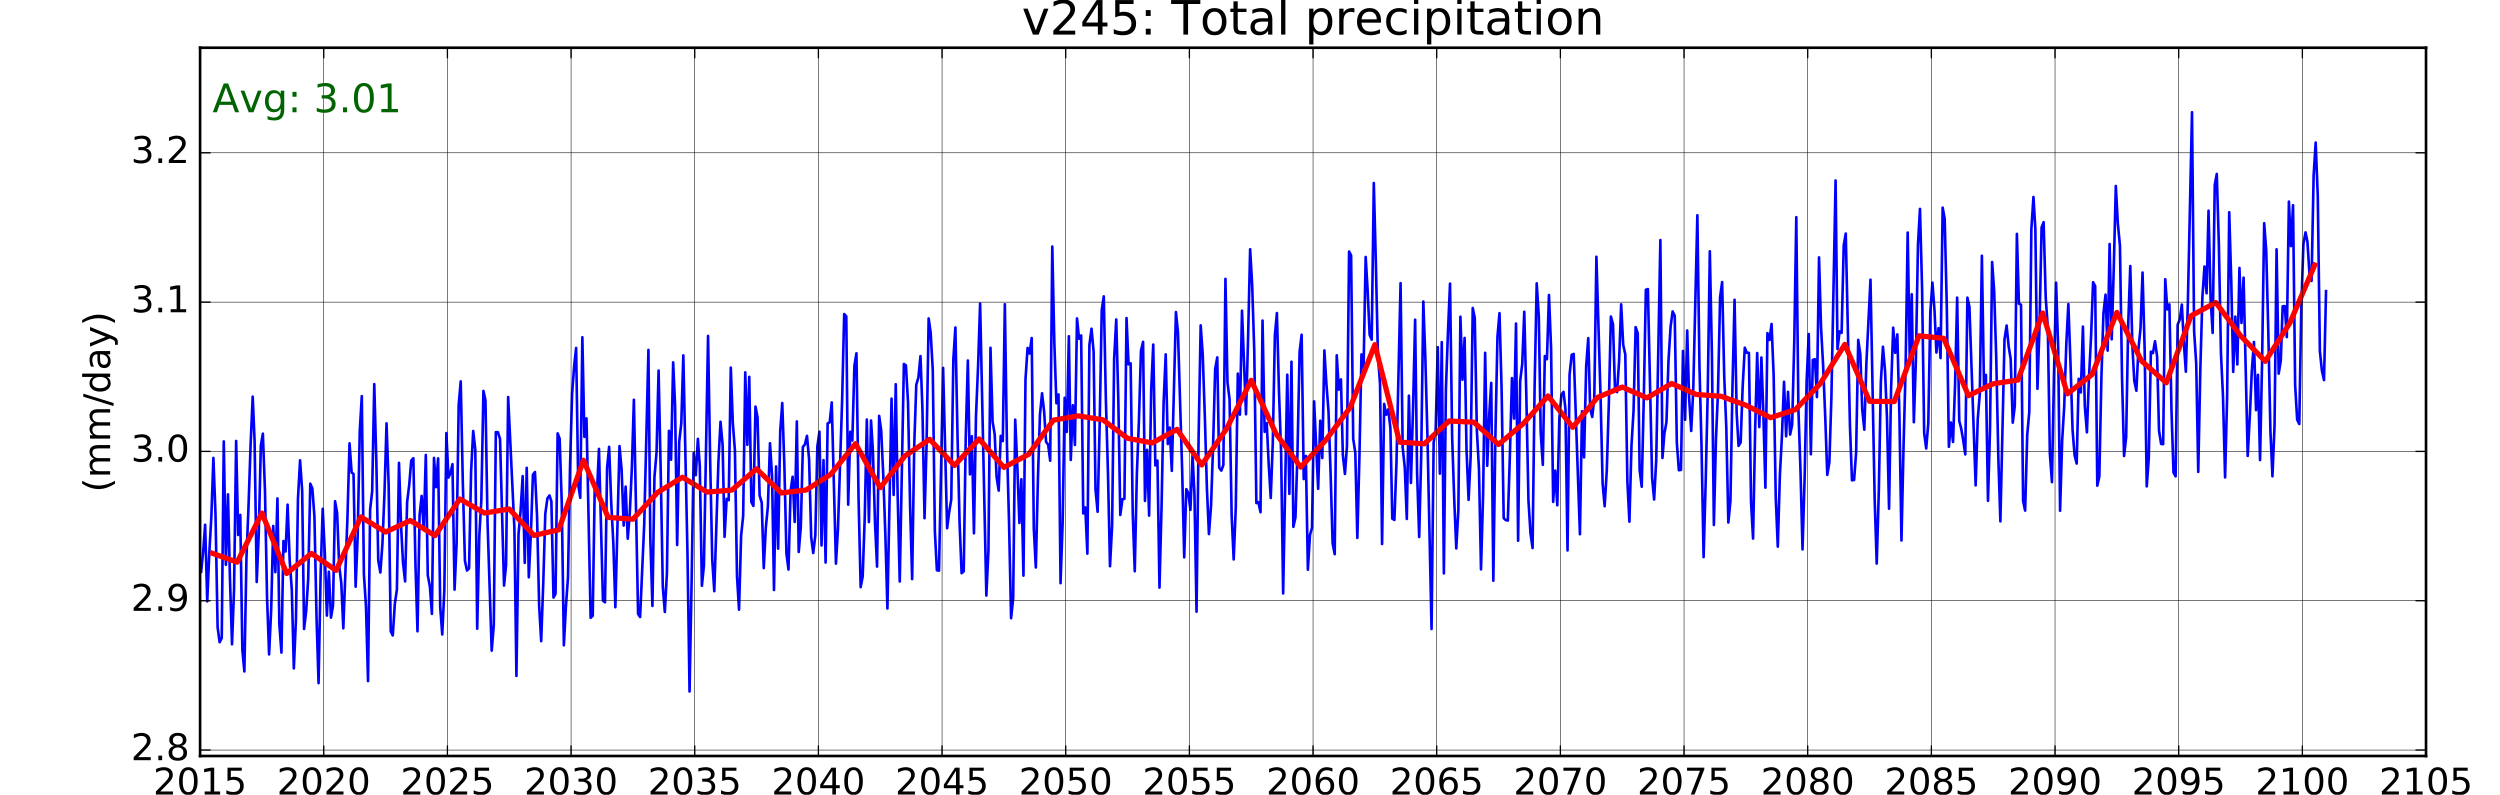 <?xml version="1.0" encoding="utf-8" standalone="no"?>
<!DOCTYPE svg PUBLIC "-//W3C//DTD SVG 1.1//EN"
  "http://www.w3.org/Graphics/SVG/1.1/DTD/svg11.dtd">
<!-- Created with matplotlib (http://matplotlib.org/) -->
<svg height="302pt" version="1.1" viewBox="0 0 950 302" width="950pt" xmlns="http://www.w3.org/2000/svg" xmlns:xlink="http://www.w3.org/1999/xlink">
 <defs>
  <style type="text/css">
*{stroke-linecap:butt;stroke-linejoin:round;stroke-miterlimit:100000;}
  </style>
 </defs>
 <g id="figure_1">
  <g id="patch_1">
   <path d="M 0 302.4 
L 950.4 302.4 
L 950.4 0 
L 0 0 
z
" style="fill:#ffffff;"/>
  </g>
  <g id="axes_1">
   <g id="patch_2">
    <path d="M 76.032 287.28 
L 921.888 287.28 
L 921.888 18.144 
L 76.032 18.144 
z
" style="fill:#ffffff;"/>
   </g>
   <g id="line2d_1">
    <path clip-path="url(#p7fc75f0efe)" d="M 76.431 217.288 
L 77.229 209.259 
L 77.95 199.4 
L 78.749 228.523 
L 79.521 210.467 
L 80.319 196.158 
L 81.092 173.998 
L 81.89 195.461 
L 82.688 238.344 
L 83.461 244.052 
L 84.259 242.467 
L 85.031 167.74 
L 85.828 214.624 
L 86.624 187.866 
L 87.369 219.252 
L 88.165 244.835 
L 88.936 224.103 
L 89.732 167.561 
L 90.502 203.293 
L 91.298 195.66 
L 92.094 246.912 
L 92.864 255.138 
L 93.66 211.743 
L 94.431 192.514 
L 95.228 168.944 
L 96.026 150.723 
L 96.747 167.693 
L 97.545 221.149 
L 98.318 203.054 
L 99.116 169.36 
L 99.888 164.79 
L 100.687 186.367 
L 101.485 227.331 
L 102.257 248.678 
L 103.056 231.498 
L 103.828 199.855 
L 104.626 217.417 
L 105.425 189.393 
L 106.146 237.063 
L 106.944 247.98 
L 107.716 205.586 
L 108.514 209.57 
L 109.287 191.764 
L 110.085 213.023 
L 110.883 224.097 
L 111.656 253.982 
L 112.454 235.521 
L 113.226 189.466 
L 114.025 174.923 
L 114.823 186.495 
L 115.544 239.01 
L 116.342 232.229 
L 117.115 220.041 
L 117.913 183.806 
L 118.685 185.594 
L 119.484 196.267 
L 120.282 234.713 
L 121.054 259.598 
L 121.852 217.636 
L 122.625 193.347 
L 123.422 209.881 
L 124.218 233.926 
L 124.963 217.262 
L 125.759 234.715 
L 126.529 230.232 
L 127.325 190.481 
L 128.096 194.831 
L 128.892 215.027 
L 129.688 221.589 
L 130.458 238.755 
L 132.024 196.8 
L 132.822 168.47 
L 133.62 179.589 
L 134.341 180.101 
L 135.139 222.944 
L 135.911 203.853 
L 136.71 163.797 
L 137.482 150.532 
L 138.28 218.198 
L 139.079 230.514 
L 139.851 258.826 
L 140.649 193.603 
L 141.422 186.743 
L 142.22 145.968 
L 143.018 175.852 
L 143.739 212.963 
L 144.537 217.55 
L 145.31 206.838 
L 146.108 187.318 
L 146.88 160.876 
L 147.679 183.976 
L 148.477 239.92 
L 149.249 241.462 
L 150.048 229.358 
L 150.82 224.06 
L 151.618 175.884 
L 152.417 200.079 
L 153.138 213.797 
L 153.936 220.933 
L 154.708 190.836 
L 155.506 184.219 
L 156.279 175.01 
L 157.077 174.115 
L 157.875 214.524 
L 158.648 239.893 
L 159.446 195.761 
L 160.218 188.449 
L 161.016 201.07 
L 161.812 172.877 
L 162.556 218.635 
L 163.352 222.828 
L 164.123 233.279 
L 164.919 173.994 
L 165.689 185.121 
L 166.485 174.189 
L 167.281 230.699 
L 168.052 241.097 
L 168.848 224.166 
L 169.618 164.566 
L 170.415 181.484 
L 171.213 179.669 
L 171.934 176.389 
L 172.733 224.055 
L 173.505 206.536 
L 174.303 153.781 
L 175.076 144.928 
L 175.874 183.576 
L 176.672 213.087 
L 177.445 216.808 
L 178.243 216.019 
L 179.015 179.164 
L 179.814 163.777 
L 180.612 170.934 
L 181.333 238.9 
L 182.131 203.73 
L 182.903 190.07 
L 183.702 148.537 
L 184.474 152.159 
L 185.272 198.854 
L 186.843 247.245 
L 187.641 237.429 
L 188.414 164.207 
L 189.212 164.263 
L 190.01 166.763 
L 191.529 222.521 
L 192.302 214.706 
L 193.1 150.862 
L 195.469 200.719 
L 196.241 256.858 
L 197.04 202.933 
L 197.812 194.25 
L 198.609 180.919 
L 199.405 213.891 
L 200.15 177.78 
L 200.946 219.374 
L 201.716 203.274 
L 202.512 180.386 
L 203.283 179.364 
L 204.079 196.107 
L 204.875 230.154 
L 205.645 243.633 
L 206.441 221.413 
L 207.212 195.247 
L 208.009 189.394 
L 208.807 188.266 
L 209.528 190.552 
L 210.326 227.07 
L 211.099 225.676 
L 211.897 164.668 
L 212.669 166.728 
L 213.468 191.212 
L 214.266 245.217 
L 215.038 230.617 
L 215.836 219.333 
L 216.609 177.231 
L 217.407 149.427 
L 218.205 138.814 
L 218.926 132.212 
L 219.725 184.166 
L 220.497 189.167 
L 221.295 128.16 
L 222.068 166.013 
L 222.866 158.977 
L 224.437 234.759 
L 225.235 233.989 
L 226.007 184.383 
L 226.806 188.096 
L 227.604 170.571 
L 229.123 228.256 
L 229.895 228.877 
L 230.694 177.798 
L 231.466 169.798 
L 232.264 190.986 
L 233.063 206.415 
L 233.835 230.752 
L 235.406 169.529 
L 236.203 178.373 
L 236.999 199.701 
L 237.744 184.907 
L 238.54 204.694 
L 239.31 195.116 
L 240.106 177.842 
L 240.876 151.91 
L 242.468 233.27 
L 243.239 234.469 
L 244.805 199.137 
L 246.401 132.971 
L 247.122 204.591 
L 247.92 230.261 
L 248.692 181.268 
L 249.49 171.85 
L 250.263 140.807 
L 251.061 178.707 
L 251.859 222.852 
L 252.632 232.55 
L 253.43 217.852 
L 254.202 163.723 
L 255.001 174.69 
L 255.799 137.705 
L 256.52 153.955 
L 257.318 207.114 
L 258.091 167.931 
L 258.889 160.897 
L 259.661 135.05 
L 261.258 211.134 
L 262.03 262.766 
L 262.828 220.084 
L 263.601 172.117 
L 264.399 180.569 
L 265.197 166.765 
L 265.918 177.074 
L 266.717 222.593 
L 267.489 214.911 
L 269.06 127.65 
L 269.858 174.965 
L 270.656 212.838 
L 271.429 224.653 
L 272.999 175.461 
L 273.796 160.272 
L 274.592 169.026 
L 275.337 203.993 
L 276.133 189.545 
L 276.904 190.074 
L 277.7 139.692 
L 278.47 160.742 
L 279.266 171.08 
L 280.062 219.022 
L 280.832 231.687 
L 281.628 203.5 
L 282.399 196.058 
L 283.196 141.502 
L 283.994 169.029 
L 284.715 143.205 
L 285.513 190.775 
L 286.286 192.261 
L 287.084 154.506 
L 287.856 158.594 
L 288.655 188.299 
L 289.453 191.006 
L 290.225 215.874 
L 291.024 200.372 
L 291.796 192.452 
L 292.594 168.415 
L 293.393 181.049 
L 294.114 224.191 
L 294.912 177.253 
L 295.684 208.481 
L 296.482 163.924 
L 297.255 153.16 
L 298.053 176.751 
L 298.851 210.371 
L 299.624 216.438 
L 300.422 186.614 
L 301.194 181.177 
L 301.993 198.34 
L 302.791 160.142 
L 303.512 209.751 
L 304.31 200.176 
L 305.083 169.854 
L 305.881 168.839 
L 306.653 165.617 
L 307.452 174.51 
L 308.25 204.097 
L 309.022 210.157 
L 309.82 203.484 
L 310.593 169.641 
L 311.39 164.032 
L 312.186 207.273 
L 312.931 174.834 
L 313.727 213.771 
L 314.497 160.907 
L 315.293 160.492 
L 316.064 152.922 
L 317.656 214.177 
L 318.426 200.965 
L 319.992 152.603 
L 320.79 119.344 
L 321.588 120.238 
L 322.309 191.779 
L 323.107 164.062 
L 323.879 167.397 
L 324.678 138.926 
L 325.45 134.244 
L 326.248 189.405 
L 327.047 223.113 
L 327.819 219.037 
L 328.617 196.124 
L 329.39 159.43 
L 330.188 198.369 
L 330.986 159.794 
L 331.707 171.487 
L 332.505 198.736 
L 333.278 215.305 
L 334.076 158.031 
L 334.848 163.551 
L 335.647 180.73 
L 336.445 203.485 
L 337.217 231.224 
L 338.788 151.486 
L 339.586 188.079 
L 340.385 146.009 
L 341.106 188.085 
L 341.904 220.96 
L 343.474 138.304 
L 344.247 138.852 
L 345.045 152.845 
L 345.843 192.652 
L 346.616 220.056 
L 347.414 169.068 
L 348.186 146.199 
L 348.984 143.509 
L 349.78 135.317 
L 350.524 155.248 
L 351.32 196.926 
L 352.091 169.076 
L 352.887 121.004 
L 353.657 126.442 
L 354.453 140.605 
L 355.249 201.931 
L 356.02 216.702 
L 356.816 216.852 
L 358.383 139.8 
L 359.902 200.735 
L 360.701 194.484 
L 361.473 189.824 
L 362.271 136.527 
L 363.044 124.455 
L 363.842 164.889 
L 364.64 198.678 
L 365.413 217.818 
L 366.211 217.095 
L 366.983 166.079 
L 367.782 137.001 
L 368.58 180.264 
L 369.301 165.772 
L 370.099 202.657 
L 370.871 158.277 
L 371.67 139.033 
L 372.442 115.337 
L 374.811 226.318 
L 375.609 209.176 
L 376.382 132.156 
L 377.18 160.254 
L 377.978 164.954 
L 378.699 181.188 
L 379.497 186.439 
L 380.27 165.64 
L 381.068 167.606 
L 381.84 115.614 
L 382.639 169.233 
L 383.437 198.6 
L 384.209 234.925 
L 385.008 227.289 
L 385.78 159.474 
L 386.577 177.078 
L 387.373 198.727 
L 388.118 182.118 
L 388.914 218.737 
L 389.684 144.131 
L 390.48 132.222 
L 391.251 134.34 
L 392.047 128.45 
L 392.843 200.828 
L 393.613 215.639 
L 394.409 181.957 
L 395.18 157.616 
L 395.977 149.443 
L 396.775 156.474 
L 397.496 167.901 
L 398.294 168.942 
L 399.067 175.073 
L 399.865 93.689 
L 400.637 129.923 
L 401.436 153.251 
L 402.234 149.872 
L 403.006 221.611 
L 403.804 198.602 
L 404.577 151.155 
L 405.375 164.124 
L 406.173 127.777 
L 406.894 174.785 
L 407.693 154.016 
L 408.465 169.091 
L 409.263 120.996 
L 410.036 128.721 
L 410.834 127.48 
L 411.632 195.103 
L 412.405 192.826 
L 413.203 210.384 
L 413.975 131.051 
L 414.774 124.907 
L 415.572 133.635 
L 416.293 186.006 
L 417.091 194.473 
L 417.863 161.678 
L 418.662 117.828 
L 419.434 112.629 
L 420.232 152.008 
L 421.031 179.948 
L 421.803 215.167 
L 422.601 199.711 
L 423.374 136.274 
L 424.171 121.408 
L 424.967 152.344 
L 425.712 195.693 
L 426.508 189.695 
L 427.278 189.559 
L 428.074 120.871 
L 428.844 138.447 
L 429.64 138.055 
L 430.436 194.899 
L 431.207 217.073 
L 432.003 180.234 
L 432.773 160.283 
L 433.57 133.287 
L 434.369 129.893 
L 435.09 190.356 
L 435.888 170.938 
L 436.66 195.935 
L 437.458 147.932 
L 438.231 130.94 
L 439.029 176.861 
L 439.827 175.037 
L 440.6 223.292 
L 441.398 192.136 
L 442.17 153.077 
L 442.969 134.661 
L 443.767 168.732 
L 444.488 162.498 
L 445.286 178.921 
L 446.857 118.573 
L 447.629 126.331 
L 449.226 178.858 
L 449.998 211.786 
L 450.796 185.875 
L 451.569 187.364 
L 452.367 193.744 
L 453.165 172.97 
L 453.886 187.635 
L 454.685 232.432 
L 455.457 167.032 
L 456.255 123.636 
L 457.028 134.625 
L 457.826 157.892 
L 458.624 185.599 
L 459.397 202.943 
L 460.195 192.17 
L 460.967 169.539 
L 461.764 140.191 
L 462.56 135.807 
L 463.305 177.75 
L 464.101 178.824 
L 464.872 176.733 
L 465.668 105.966 
L 466.438 145.244 
L 467.234 151.777 
L 468.03 195.871 
L 468.8 212.585 
L 469.596 192.863 
L 470.367 141.972 
L 471.164 157.569 
L 471.962 118.06 
L 473.481 157.427 
L 474.254 129.039 
L 475.052 94.704 
L 475.824 108.226 
L 476.623 133.424 
L 477.421 191.174 
L 478.193 190.828 
L 478.992 194.649 
L 479.764 121.823 
L 480.562 164.092 
L 481.361 160.79 
L 482.082 175.957 
L 482.88 189.234 
L 483.652 168.421 
L 484.45 127.494 
L 485.223 118.956 
L 486.021 148.944 
L 486.819 171.893 
L 487.592 225.509 
L 489.162 142.387 
L 489.961 187.664 
L 490.759 137.456 
L 491.48 200.204 
L 492.278 196.589 
L 493.051 171.472 
L 493.849 133.724 
L 494.621 127.205 
L 495.42 182.038 
L 496.218 173.282 
L 496.99 216.49 
L 497.788 203.267 
L 498.561 200.607 
L 499.358 152.529 
L 500.899 185.765 
L 501.695 159.862 
L 502.465 174.041 
L 503.261 133.166 
L 504.032 145.876 
L 504.828 156.211 
L 505.624 179.78 
L 506.394 206.445 
L 507.19 210.584 
L 507.96 135.009 
L 508.758 148.058 
L 509.556 144.176 
L 510.277 172.85 
L 511.075 180.098 
L 511.847 169.508 
L 512.646 95.559 
L 513.418 97.059 
L 514.216 166.751 
L 515.015 171.984 
L 515.787 204.403 
L 516.585 173.326 
L 517.358 134.668 
L 518.156 139.797 
L 518.954 97.657 
L 519.675 109.938 
L 520.473 127.278 
L 521.246 129.071 
L 522.044 69.523 
L 522.816 99.549 
L 523.615 135.277 
L 524.413 145.858 
L 525.185 206.729 
L 525.984 153.491 
L 526.756 157.584 
L 527.554 155.531 
L 528.353 162.725 
L 529.074 197.089 
L 529.872 197.568 
L 530.644 176.309 
L 532.215 107.59 
L 533.013 170.018 
L 533.811 177.605 
L 534.584 197.204 
L 535.382 150.353 
L 536.154 183.503 
L 536.952 155.157 
L 537.748 121.486 
L 538.492 179.666 
L 539.288 204.065 
L 540.059 173.223 
L 540.855 114.575 
L 541.625 135.861 
L 542.421 165.563 
L 543.988 239.021 
L 544.784 168.199 
L 545.554 163.198 
L 546.351 131.93 
L 547.149 179.982 
L 547.87 130.037 
L 548.669 217.89 
L 549.441 147.997 
L 550.239 125.772 
L 551.012 107.771 
L 551.81 165.991 
L 552.608 189.823 
L 553.381 208.394 
L 554.179 193.9 
L 554.951 120.349 
L 555.75 144.29 
L 556.548 128.421 
L 557.269 170.676 
L 558.067 189.932 
L 558.839 173.757 
L 559.638 117.035 
L 560.41 120.834 
L 561.208 163.621 
L 562.007 178.192 
L 562.779 216.356 
L 563.577 188.05 
L 564.35 134.06 
L 565.148 176.98 
L 565.946 156.953 
L 566.667 145.506 
L 567.465 220.678 
L 568.238 166.292 
L 569.036 127.903 
L 569.808 118.994 
L 570.607 147.906 
L 571.405 196.912 
L 572.177 197.615 
L 572.976 197.806 
L 573.748 173.187 
L 574.545 143.676 
L 575.341 159.068 
L 576.086 122.945 
L 576.882 205.485 
L 577.652 144.845 
L 578.448 138.335 
L 579.219 118.474 
L 580.015 150.838 
L 580.811 190.186 
L 581.581 202.566 
L 582.377 208.255 
L 583.148 147.037 
L 583.945 107.666 
L 584.743 120.136 
L 585.464 164.264 
L 586.262 176.643 
L 587.035 135.292 
L 587.833 136.504 
L 588.605 112.101 
L 589.404 132.157 
L 590.202 190.714 
L 590.974 178.829 
L 591.772 192.002 
L 592.545 159.165 
L 593.343 149.946 
L 594.141 148.92 
L 594.862 155.38 
L 595.661 209.173 
L 596.433 142.36 
L 597.231 134.863 
L 598.004 134.487 
L 600.373 203.009 
L 601.171 156.275 
L 601.943 173.809 
L 602.742 139.174 
L 603.54 128.496 
L 604.261 155.412 
L 605.059 158.445 
L 605.831 151.143 
L 606.63 97.566 
L 608.2 150.304 
L 608.999 183.774 
L 609.771 192.372 
L 610.569 178.923 
L 611.342 153.869 
L 612.139 120.287 
L 612.935 123.214 
L 613.68 147.417 
L 614.476 149.004 
L 615.246 137.325 
L 616.042 115.649 
L 616.812 131.016 
L 617.608 134.654 
L 618.404 182.94 
L 619.175 198.236 
L 619.971 169.06 
L 620.741 156.274 
L 621.538 124.31 
L 622.337 126.656 
L 623.058 178.521 
L 623.856 184.957 
L 624.628 151.907 
L 625.426 110.113 
L 626.199 109.844 
L 627.795 181.534 
L 628.568 189.81 
L 629.366 174.909 
L 630.937 91.22 
L 631.735 174.007 
L 632.456 164.822 
L 633.254 160.409 
L 634.027 137.036 
L 634.825 124.164 
L 635.597 118.347 
L 636.396 119.988 
L 637.194 168.217 
L 637.966 178.68 
L 638.764 178.557 
L 639.537 133.359 
L 640.335 159.525 
L 641.133 125.585 
L 641.854 150.952 
L 642.653 163.764 
L 643.425 148.466 
L 644.996 81.786 
L 645.794 138.996 
L 646.592 170.344 
L 647.365 211.714 
L 648.163 182.984 
L 648.935 149.214 
L 649.732 95.493 
L 650.528 134.738 
L 651.273 199.482 
L 652.069 166.77 
L 652.84 148.838 
L 653.636 112.96 
L 654.406 107.186 
L 655.202 142.827 
L 655.998 162.668 
L 656.768 198.552 
L 657.564 190.355 
L 658.335 147.081 
L 659.132 113.9 
L 659.93 157.001 
L 660.651 169.432 
L 661.449 168.085 
L 662.222 146.72 
L 663.02 132.126 
L 663.792 134.036 
L 664.591 134.079 
L 665.389 190.548 
L 666.161 204.651 
L 666.96 163.067 
L 667.732 134.147 
L 668.53 162.275 
L 669.329 135.855 
L 670.05 156.285 
L 670.848 185.312 
L 671.62 126.576 
L 672.418 129.199 
L 673.191 123.109 
L 673.989 142.755 
L 674.787 189.134 
L 675.56 207.725 
L 676.358 180.466 
L 677.13 165.855 
L 677.929 145.087 
L 678.727 165.802 
L 679.448 148.886 
L 680.246 165.137 
L 681.019 161.404 
L 681.817 129.933 
L 682.589 82.53 
L 683.388 155.525 
L 684.186 178.723 
L 684.958 208.777 
L 685.756 181.706 
L 686.529 144.459 
L 687.326 126.923 
L 688.122 172.608 
L 688.867 136.761 
L 689.663 136.499 
L 690.433 150.88 
L 691.229 97.808 
L 692 124.436 
L 692.796 139.087 
L 693.592 158.538 
L 694.362 180.442 
L 695.158 175.687 
L 695.928 151.08 
L 697.524 68.584 
L 698.245 132.643 
L 699.043 125.924 
L 699.815 126.477 
L 700.614 93.257 
L 701.386 88.758 
L 702.983 161.907 
L 703.755 182.522 
L 704.553 182.378 
L 705.326 171.968 
L 706.124 129.151 
L 706.922 134.683 
L 707.643 155.599 
L 708.441 163.28 
L 709.214 138.251 
L 710.784 106.273 
L 712.381 189.986 
L 713.153 214.162 
L 713.952 186.536 
L 714.724 145.087 
L 715.522 131.761 
L 716.321 141.13 
L 717.042 158.43 
L 717.84 193.318 
L 718.612 147.725 
L 719.41 124.516 
L 720.183 134.072 
L 720.981 127.053 
L 721.779 158.022 
L 722.552 205.395 
L 723.35 169.595 
L 724.122 140.11 
L 724.92 88.37 
L 725.716 136.745 
L 726.46 111.815 
L 727.256 160.446 
L 728.027 137.332 
L 728.823 92.997 
L 729.593 79.376 
L 730.389 109.611 
L 731.185 164.574 
L 731.956 170.423 
L 732.752 160.827 
L 733.522 118.682 
L 734.319 107.396 
L 735.117 118.005 
L 735.838 133.965 
L 736.637 124.711 
L 737.409 136.069 
L 738.207 78.896 
L 738.98 83.196 
L 739.778 116.096 
L 740.576 169.784 
L 741.349 160.548 
L 742.147 167.945 
L 742.919 146.333 
L 743.718 113.107 
L 744.516 159.953 
L 745.237 162.78 
L 746.035 167.429 
L 746.807 172.675 
L 747.606 113.104 
L 748.378 116.544 
L 750.747 184.446 
L 751.545 159.232 
L 752.318 149.626 
L 753.116 97.195 
L 753.914 146.995 
L 754.635 142.463 
L 755.433 190.306 
L 756.206 163.113 
L 757.004 99.577 
L 757.776 110.565 
L 758.575 136.056 
L 759.373 174.193 
L 760.145 198.129 
L 761.716 128.966 
L 762.513 123.693 
L 763.309 131.792 
L 764.054 136.358 
L 764.85 160.608 
L 765.62 154.254 
L 766.416 88.873 
L 767.187 115.387 
L 767.983 115.804 
L 768.779 190.376 
L 769.549 194.029 
L 770.345 165.19 
L 771.116 156.668 
L 771.913 87.086 
L 772.711 74.852 
L 773.432 87.006 
L 774.23 147.743 
L 775.003 124.251 
L 775.801 86.408 
L 776.573 84.435 
L 777.372 113.043 
L 778.17 124.53 
L 778.942 172.251 
L 779.74 183.212 
L 780.513 142.42 
L 781.311 107.432 
L 782.109 132.398 
L 782.83 194.091 
L 783.629 167.269 
L 784.401 154.446 
L 785.199 130.618 
L 785.972 115.546 
L 786.77 137.465 
L 787.568 163.325 
L 788.341 172.971 
L 789.139 176.145 
L 789.911 143.946 
L 790.71 149.136 
L 791.508 124.113 
L 792.229 154.374 
L 793.027 164.281 
L 793.799 143.6 
L 794.598 128.047 
L 795.37 107.239 
L 796.168 108.716 
L 796.967 184.549 
L 797.739 181.16 
L 798.537 143.299 
L 799.31 119.071 
L 800.107 111.964 
L 800.903 133.236 
L 801.648 92.727 
L 802.444 128.929 
L 803.214 102.493 
L 804.01 70.674 
L 804.78 84.974 
L 805.576 93.36 
L 806.372 143.495 
L 807.143 173.278 
L 807.939 166.098 
L 808.709 123.528 
L 809.506 101.096 
L 810.305 131.526 
L 811.026 144.737 
L 811.824 148.486 
L 812.596 132.717 
L 813.394 124.695 
L 814.167 103.562 
L 814.965 132.696 
L 815.763 184.824 
L 816.536 174.023 
L 817.334 133.628 
L 818.106 134.197 
L 818.905 129.671 
L 819.703 135.454 
L 820.424 163.6 
L 821.222 168.683 
L 821.995 168.801 
L 822.793 106.108 
L 823.565 117.578 
L 824.364 115.668 
L 825.162 155.881 
L 825.934 179.581 
L 826.732 181.03 
L 827.505 123.372 
L 828.303 121.441 
L 829.101 115.741 
L 829.822 129.668 
L 830.621 141.25 
L 831.393 114.741 
L 832.964 42.658 
L 833.762 125.851 
L 834.56 138.137 
L 835.333 179.318 
L 836.131 140.207 
L 836.903 113.021 
L 837.7 101.271 
L 838.496 111.459 
L 839.241 80.06 
L 840.037 113.517 
L 840.808 126.502 
L 841.604 70.34 
L 842.374 66.091 
L 843.17 92.947 
L 843.966 134.359 
L 844.736 150.575 
L 845.532 181.424 
L 846.303 150.923 
L 847.1 80.65 
L 847.898 107.567 
L 848.619 141.311 
L 849.417 120.316 
L 850.19 138.496 
L 850.988 101.817 
L 851.76 122.721 
L 852.559 105.509 
L 854.129 173.247 
L 854.928 158.154 
L 855.7 140.798 
L 856.498 129.956 
L 857.297 155.861 
L 858.018 142.436 
L 858.816 174.832 
L 859.588 137.685 
L 860.386 84.817 
L 861.159 95.02 
L 861.957 126.197 
L 862.755 163.619 
L 863.528 180.988 
L 864.326 161.606 
L 865.098 94.729 
L 865.897 141.984 
L 866.695 137.092 
L 867.416 116.369 
L 868.214 116.319 
L 868.987 128.101 
L 869.785 76.607 
L 870.557 93.516 
L 871.356 77.985 
L 872.154 146.324 
L 872.926 159.469 
L 873.724 161.129 
L 874.497 116.526 
L 875.295 92.774 
L 876.093 88.304 
L 876.814 91.809 
L 877.613 104.181 
L 878.385 106.758 
L 879.183 66.608 
L 879.956 54.178 
L 880.754 74.53 
L 881.552 133.46 
L 882.325 140.848 
L 883.123 144.438 
L 883.895 110.631 
L 883.895 110.631 
" style="fill:none;stroke:#0000ff;stroke-linecap:square;"/>
   </g>
   <g id="line2d_2">
    <path clip-path="url(#p7fc75f0efe)" d="M 80.731 210.263 
L 90.13 213.625 
L 99.528 194.953 
L 108.926 217.905 
L 118.325 210.305 
L 127.723 216.743 
L 137.122 196.431 
L 146.52 202.178 
L 155.918 197.791 
L 165.317 203.544 
L 174.715 189.625 
L 184.114 194.965 
L 193.512 193.42 
L 202.91 203.462 
L 212.309 201.33 
L 221.707 174.889 
L 231.106 196.612 
L 240.504 197.3 
L 249.902 187.102 
L 259.301 181.361 
L 268.699 186.987 
L 278.098 186.224 
L 287.496 178.156 
L 296.894 187.319 
L 306.293 186.217 
L 315.691 180.253 
L 325.09 168.592 
L 334.488 185.334 
L 343.886 173.232 
L 353.285 166.93 
L 362.683 176.865 
L 372.082 166.801 
L 381.48 177.601 
L 390.878 172.654 
L 400.277 159.661 
L 409.675 158.03 
L 419.074 159.522 
L 428.472 166.547 
L 437.87 168.307 
L 447.269 163.158 
L 456.667 176.685 
L 466.066 162.965 
L 475.464 144.529 
L 484.862 164.763 
L 494.261 177.5 
L 503.659 167.408 
L 513.058 154.87 
L 522.456 130.979 
L 531.854 168.01 
L 541.253 168.645 
L 550.651 159.986 
L 560.05 160.435 
L 569.448 168.894 
L 578.846 160.976 
L 588.245 150.456 
L 597.643 162.354 
L 607.042 151.009 
L 616.44 147.09 
L 625.838 151.182 
L 635.237 145.734 
L 644.635 149.908 
L 654.034 150.579 
L 663.432 153.983 
L 672.83 158.712 
L 682.229 155.664 
L 691.627 145.896 
L 701.026 130.875 
L 710.424 152.496 
L 719.822 152.594 
L 729.221 127.6 
L 738.619 128.579 
L 748.018 150.334 
L 757.416 145.836 
L 766.814 144.419 
L 776.213 118.936 
L 785.611 149.638 
L 795.01 142.299 
L 804.408 118.73 
L 813.806 137.182 
L 823.205 145.452 
L 832.603 119.997 
L 842.002 114.956 
L 851.4 127.582 
L 860.798 137.312 
L 870.197 122.618 
L 879.595 100.71 
" style="fill:none;stroke:#ff0000;stroke-linecap:square;stroke-width:2.0;"/>
   </g>
   <g id="patch_3">
    <path d="M 76.032 18.144 
L 921.888 18.144 
" style="fill:none;stroke:#000000;stroke-linecap:square;stroke-linejoin:miter;"/>
   </g>
   <g id="patch_4">
    <path d="M 921.888 287.28 
L 921.888 18.144 
" style="fill:none;stroke:#000000;stroke-linecap:square;stroke-linejoin:miter;"/>
   </g>
   <g id="patch_5">
    <path d="M 76.032 287.28 
L 921.888 287.28 
" style="fill:none;stroke:#000000;stroke-linecap:square;stroke-linejoin:miter;"/>
   </g>
   <g id="patch_6">
    <path d="M 76.032 287.28 
L 76.032 18.144 
" style="fill:none;stroke:#000000;stroke-linecap:square;stroke-linejoin:miter;"/>
   </g>
   <g id="matplotlib.axis_1">
    <g id="xtick_1">
     <g id="line2d_3">
      <path clip-path="url(#p7fc75f0efe)" d="M 76.032 287.28 
L 76.032 18.144 
" style="fill:none;stroke:#000000;stroke-linecap:square;stroke-width:0.2;"/>
     </g>
     <g id="line2d_4">
      <defs>
       <path d="M 0 0 
L 0 -4 
" id="m0159bfdf98" style="stroke:#000000;stroke-width:0.5;"/>
      </defs>
      <g>
       <use style="stroke:#000000;stroke-width:0.5;" x="76.032" xlink:href="#m0159bfdf98" y="287.28"/>
      </g>
     </g>
     <g id="line2d_5">
      <defs>
       <path d="M 0 0 
L 0 4 
" id="m307672bfd7" style="stroke:#000000;stroke-width:0.5;"/>
      </defs>
      <g>
       <use style="stroke:#000000;stroke-width:0.5;" x="76.032" xlink:href="#m307672bfd7" y="18.144"/>
      </g>
     </g>
     <g id="text_1">
      <!-- 2015 -->
      <defs>
       <path d="M 19.188 8.297 
L 53.609 8.297 
L 53.609 0 
L 7.328 0 
L 7.328 8.297 
Q 12.938 14.109 22.625 23.891 
Q 32.328 33.688 34.812 36.531 
Q 39.547 41.844 41.422 45.531 
Q 43.312 49.219 43.312 52.781 
Q 43.312 58.594 39.234 62.25 
Q 35.156 65.922 28.609 65.922 
Q 23.969 65.922 18.812 64.312 
Q 13.672 62.703 7.812 59.422 
L 7.812 69.391 
Q 13.766 71.781 18.938 73 
Q 24.125 74.219 28.422 74.219 
Q 39.75 74.219 46.484 68.547 
Q 53.219 62.891 53.219 53.422 
Q 53.219 48.922 51.531 44.891 
Q 49.859 40.875 45.406 35.406 
Q 44.188 33.984 37.641 27.219 
Q 31.109 20.453 19.188 8.297 
" id="BitstreamVeraSans-Roman-32"/>
       <path d="M 31.781 66.406 
Q 24.172 66.406 20.328 58.906 
Q 16.5 51.422 16.5 36.375 
Q 16.5 21.391 20.328 13.891 
Q 24.172 6.391 31.781 6.391 
Q 39.453 6.391 43.281 13.891 
Q 47.125 21.391 47.125 36.375 
Q 47.125 51.422 43.281 58.906 
Q 39.453 66.406 31.781 66.406 
M 31.781 74.219 
Q 44.047 74.219 50.516 64.516 
Q 56.984 54.828 56.984 36.375 
Q 56.984 17.969 50.516 8.266 
Q 44.047 -1.422 31.781 -1.422 
Q 19.531 -1.422 13.062 8.266 
Q 6.594 17.969 6.594 36.375 
Q 6.594 54.828 13.062 64.516 
Q 19.531 74.219 31.781 74.219 
" id="BitstreamVeraSans-Roman-30"/>
       <path d="M 12.406 8.297 
L 28.516 8.297 
L 28.516 63.922 
L 10.984 60.406 
L 10.984 69.391 
L 28.422 72.906 
L 38.281 72.906 
L 38.281 8.297 
L 54.391 8.297 
L 54.391 0 
L 12.406 0 
z
" id="BitstreamVeraSans-Roman-31"/>
       <path d="M 10.797 72.906 
L 49.516 72.906 
L 49.516 64.594 
L 19.828 64.594 
L 19.828 46.734 
Q 21.969 47.469 24.109 47.828 
Q 26.266 48.188 28.422 48.188 
Q 40.625 48.188 47.75 41.5 
Q 54.891 34.812 54.891 23.391 
Q 54.891 11.625 47.562 5.094 
Q 40.234 -1.422 26.906 -1.422 
Q 22.312 -1.422 17.547 -0.641 
Q 12.797 0.141 7.719 1.703 
L 7.719 11.625 
Q 12.109 9.234 16.797 8.062 
Q 21.484 6.891 26.703 6.891 
Q 35.156 6.891 40.078 11.328 
Q 45.016 15.766 45.016 23.391 
Q 45.016 31 40.078 35.438 
Q 35.156 39.891 26.703 39.891 
Q 22.75 39.891 18.812 39.016 
Q 14.891 38.141 10.797 36.281 
z
" id="BitstreamVeraSans-Roman-35"/>
      </defs>
      <g transform="translate(58.217 301.918)scale(0.14 -0.14)">
       <use xlink:href="#BitstreamVeraSans-Roman-32"/>
       <use x="63.623" xlink:href="#BitstreamVeraSans-Roman-30"/>
       <use x="127.246" xlink:href="#BitstreamVeraSans-Roman-31"/>
       <use x="190.869" xlink:href="#BitstreamVeraSans-Roman-35"/>
      </g>
     </g>
    </g>
    <g id="xtick_2">
     <g id="line2d_6">
      <path clip-path="url(#p7fc75f0efe)" d="M 123.024 287.28 
L 123.024 18.144 
" style="fill:none;stroke:#000000;stroke-linecap:square;stroke-width:0.2;"/>
     </g>
     <g id="line2d_7">
      <g>
       <use style="stroke:#000000;stroke-width:0.5;" x="123.024" xlink:href="#m0159bfdf98" y="287.28"/>
      </g>
     </g>
     <g id="line2d_8">
      <g>
       <use style="stroke:#000000;stroke-width:0.5;" x="123.024" xlink:href="#m307672bfd7" y="18.144"/>
      </g>
     </g>
     <g id="text_2">
      <!-- 2020 -->
      <g transform="translate(105.209 301.918)scale(0.14 -0.14)">
       <use xlink:href="#BitstreamVeraSans-Roman-32"/>
       <use x="63.623" xlink:href="#BitstreamVeraSans-Roman-30"/>
       <use x="127.246" xlink:href="#BitstreamVeraSans-Roman-32"/>
       <use x="190.869" xlink:href="#BitstreamVeraSans-Roman-30"/>
      </g>
     </g>
    </g>
    <g id="xtick_3">
     <g id="line2d_9">
      <path clip-path="url(#p7fc75f0efe)" d="M 170.016 287.28 
L 170.016 18.144 
" style="fill:none;stroke:#000000;stroke-linecap:square;stroke-width:0.2;"/>
     </g>
     <g id="line2d_10">
      <g>
       <use style="stroke:#000000;stroke-width:0.5;" x="170.016" xlink:href="#m0159bfdf98" y="287.28"/>
      </g>
     </g>
     <g id="line2d_11">
      <g>
       <use style="stroke:#000000;stroke-width:0.5;" x="170.016" xlink:href="#m307672bfd7" y="18.144"/>
      </g>
     </g>
     <g id="text_3">
      <!-- 2025 -->
      <g transform="translate(152.201 301.918)scale(0.14 -0.14)">
       <use xlink:href="#BitstreamVeraSans-Roman-32"/>
       <use x="63.623" xlink:href="#BitstreamVeraSans-Roman-30"/>
       <use x="127.246" xlink:href="#BitstreamVeraSans-Roman-32"/>
       <use x="190.869" xlink:href="#BitstreamVeraSans-Roman-35"/>
      </g>
     </g>
    </g>
    <g id="xtick_4">
     <g id="line2d_12">
      <path clip-path="url(#p7fc75f0efe)" d="M 217.008 287.28 
L 217.008 18.144 
" style="fill:none;stroke:#000000;stroke-linecap:square;stroke-width:0.2;"/>
     </g>
     <g id="line2d_13">
      <g>
       <use style="stroke:#000000;stroke-width:0.5;" x="217.008" xlink:href="#m0159bfdf98" y="287.28"/>
      </g>
     </g>
     <g id="line2d_14">
      <g>
       <use style="stroke:#000000;stroke-width:0.5;" x="217.008" xlink:href="#m307672bfd7" y="18.144"/>
      </g>
     </g>
     <g id="text_4">
      <!-- 2030 -->
      <defs>
       <path d="M 40.578 39.312 
Q 47.656 37.797 51.625 33 
Q 55.609 28.219 55.609 21.188 
Q 55.609 10.406 48.188 4.484 
Q 40.766 -1.422 27.094 -1.422 
Q 22.516 -1.422 17.656 -0.516 
Q 12.797 0.391 7.625 2.203 
L 7.625 11.719 
Q 11.719 9.328 16.594 8.109 
Q 21.484 6.891 26.812 6.891 
Q 36.078 6.891 40.938 10.547 
Q 45.797 14.203 45.797 21.188 
Q 45.797 27.641 41.281 31.266 
Q 36.766 34.906 28.719 34.906 
L 20.219 34.906 
L 20.219 43.016 
L 29.109 43.016 
Q 36.375 43.016 40.234 45.922 
Q 44.094 48.828 44.094 54.297 
Q 44.094 59.906 40.109 62.906 
Q 36.141 65.922 28.719 65.922 
Q 24.656 65.922 20.016 65.031 
Q 15.375 64.156 9.812 62.312 
L 9.812 71.094 
Q 15.438 72.656 20.344 73.438 
Q 25.25 74.219 29.594 74.219 
Q 40.828 74.219 47.359 69.109 
Q 53.906 64.016 53.906 55.328 
Q 53.906 49.266 50.438 45.094 
Q 46.969 40.922 40.578 39.312 
" id="BitstreamVeraSans-Roman-33"/>
      </defs>
      <g transform="translate(199.193 301.918)scale(0.14 -0.14)">
       <use xlink:href="#BitstreamVeraSans-Roman-32"/>
       <use x="63.623" xlink:href="#BitstreamVeraSans-Roman-30"/>
       <use x="127.246" xlink:href="#BitstreamVeraSans-Roman-33"/>
       <use x="190.869" xlink:href="#BitstreamVeraSans-Roman-30"/>
      </g>
     </g>
    </g>
    <g id="xtick_5">
     <g id="line2d_15">
      <path clip-path="url(#p7fc75f0efe)" d="M 264 287.28 
L 264 18.144 
" style="fill:none;stroke:#000000;stroke-linecap:square;stroke-width:0.2;"/>
     </g>
     <g id="line2d_16">
      <g>
       <use style="stroke:#000000;stroke-width:0.5;" x="264.0" xlink:href="#m0159bfdf98" y="287.28"/>
      </g>
     </g>
     <g id="line2d_17">
      <g>
       <use style="stroke:#000000;stroke-width:0.5;" x="264.0" xlink:href="#m307672bfd7" y="18.144"/>
      </g>
     </g>
     <g id="text_5">
      <!-- 2035 -->
      <g transform="translate(246.185 301.918)scale(0.14 -0.14)">
       <use xlink:href="#BitstreamVeraSans-Roman-32"/>
       <use x="63.623" xlink:href="#BitstreamVeraSans-Roman-30"/>
       <use x="127.246" xlink:href="#BitstreamVeraSans-Roman-33"/>
       <use x="190.869" xlink:href="#BitstreamVeraSans-Roman-35"/>
      </g>
     </g>
    </g>
    <g id="xtick_6">
     <g id="line2d_18">
      <path clip-path="url(#p7fc75f0efe)" d="M 310.992 287.28 
L 310.992 18.144 
" style="fill:none;stroke:#000000;stroke-linecap:square;stroke-width:0.2;"/>
     </g>
     <g id="line2d_19">
      <g>
       <use style="stroke:#000000;stroke-width:0.5;" x="310.992" xlink:href="#m0159bfdf98" y="287.28"/>
      </g>
     </g>
     <g id="line2d_20">
      <g>
       <use style="stroke:#000000;stroke-width:0.5;" x="310.992" xlink:href="#m307672bfd7" y="18.144"/>
      </g>
     </g>
     <g id="text_6">
      <!-- 2040 -->
      <defs>
       <path d="M 37.797 64.312 
L 12.891 25.391 
L 37.797 25.391 
z
M 35.203 72.906 
L 47.609 72.906 
L 47.609 25.391 
L 58.016 25.391 
L 58.016 17.188 
L 47.609 17.188 
L 47.609 0 
L 37.797 0 
L 37.797 17.188 
L 4.891 17.188 
L 4.891 26.703 
z
" id="BitstreamVeraSans-Roman-34"/>
      </defs>
      <g transform="translate(293.177 301.918)scale(0.14 -0.14)">
       <use xlink:href="#BitstreamVeraSans-Roman-32"/>
       <use x="63.623" xlink:href="#BitstreamVeraSans-Roman-30"/>
       <use x="127.246" xlink:href="#BitstreamVeraSans-Roman-34"/>
       <use x="190.869" xlink:href="#BitstreamVeraSans-Roman-30"/>
      </g>
     </g>
    </g>
    <g id="xtick_7">
     <g id="line2d_21">
      <path clip-path="url(#p7fc75f0efe)" d="M 357.984 287.28 
L 357.984 18.144 
" style="fill:none;stroke:#000000;stroke-linecap:square;stroke-width:0.2;"/>
     </g>
     <g id="line2d_22">
      <g>
       <use style="stroke:#000000;stroke-width:0.5;" x="357.984" xlink:href="#m0159bfdf98" y="287.28"/>
      </g>
     </g>
     <g id="line2d_23">
      <g>
       <use style="stroke:#000000;stroke-width:0.5;" x="357.984" xlink:href="#m307672bfd7" y="18.144"/>
      </g>
     </g>
     <g id="text_7">
      <!-- 2045 -->
      <g transform="translate(340.169 301.918)scale(0.14 -0.14)">
       <use xlink:href="#BitstreamVeraSans-Roman-32"/>
       <use x="63.623" xlink:href="#BitstreamVeraSans-Roman-30"/>
       <use x="127.246" xlink:href="#BitstreamVeraSans-Roman-34"/>
       <use x="190.869" xlink:href="#BitstreamVeraSans-Roman-35"/>
      </g>
     </g>
    </g>
    <g id="xtick_8">
     <g id="line2d_24">
      <path clip-path="url(#p7fc75f0efe)" d="M 404.976 287.28 
L 404.976 18.144 
" style="fill:none;stroke:#000000;stroke-linecap:square;stroke-width:0.2;"/>
     </g>
     <g id="line2d_25">
      <g>
       <use style="stroke:#000000;stroke-width:0.5;" x="404.976" xlink:href="#m0159bfdf98" y="287.28"/>
      </g>
     </g>
     <g id="line2d_26">
      <g>
       <use style="stroke:#000000;stroke-width:0.5;" x="404.976" xlink:href="#m307672bfd7" y="18.144"/>
      </g>
     </g>
     <g id="text_8">
      <!-- 2050 -->
      <g transform="translate(387.161 301.918)scale(0.14 -0.14)">
       <use xlink:href="#BitstreamVeraSans-Roman-32"/>
       <use x="63.623" xlink:href="#BitstreamVeraSans-Roman-30"/>
       <use x="127.246" xlink:href="#BitstreamVeraSans-Roman-35"/>
       <use x="190.869" xlink:href="#BitstreamVeraSans-Roman-30"/>
      </g>
     </g>
    </g>
    <g id="xtick_9">
     <g id="line2d_27">
      <path clip-path="url(#p7fc75f0efe)" d="M 451.968 287.28 
L 451.968 18.144 
" style="fill:none;stroke:#000000;stroke-linecap:square;stroke-width:0.2;"/>
     </g>
     <g id="line2d_28">
      <g>
       <use style="stroke:#000000;stroke-width:0.5;" x="451.968" xlink:href="#m0159bfdf98" y="287.28"/>
      </g>
     </g>
     <g id="line2d_29">
      <g>
       <use style="stroke:#000000;stroke-width:0.5;" x="451.968" xlink:href="#m307672bfd7" y="18.144"/>
      </g>
     </g>
     <g id="text_9">
      <!-- 2055 -->
      <g transform="translate(434.153 301.918)scale(0.14 -0.14)">
       <use xlink:href="#BitstreamVeraSans-Roman-32"/>
       <use x="63.623" xlink:href="#BitstreamVeraSans-Roman-30"/>
       <use x="127.246" xlink:href="#BitstreamVeraSans-Roman-35"/>
       <use x="190.869" xlink:href="#BitstreamVeraSans-Roman-35"/>
      </g>
     </g>
    </g>
    <g id="xtick_10">
     <g id="line2d_30">
      <path clip-path="url(#p7fc75f0efe)" d="M 498.96 287.28 
L 498.96 18.144 
" style="fill:none;stroke:#000000;stroke-linecap:square;stroke-width:0.2;"/>
     </g>
     <g id="line2d_31">
      <g>
       <use style="stroke:#000000;stroke-width:0.5;" x="498.96" xlink:href="#m0159bfdf98" y="287.28"/>
      </g>
     </g>
     <g id="line2d_32">
      <g>
       <use style="stroke:#000000;stroke-width:0.5;" x="498.96" xlink:href="#m307672bfd7" y="18.144"/>
      </g>
     </g>
     <g id="text_10">
      <!-- 2060 -->
      <defs>
       <path d="M 33.016 40.375 
Q 26.375 40.375 22.484 35.828 
Q 18.609 31.297 18.609 23.391 
Q 18.609 15.531 22.484 10.953 
Q 26.375 6.391 33.016 6.391 
Q 39.656 6.391 43.531 10.953 
Q 47.406 15.531 47.406 23.391 
Q 47.406 31.297 43.531 35.828 
Q 39.656 40.375 33.016 40.375 
M 52.594 71.297 
L 52.594 62.312 
Q 48.875 64.062 45.094 64.984 
Q 41.312 65.922 37.594 65.922 
Q 27.828 65.922 22.672 59.328 
Q 17.531 52.734 16.797 39.406 
Q 19.672 43.656 24.016 45.922 
Q 28.375 48.188 33.594 48.188 
Q 44.578 48.188 50.953 41.516 
Q 57.328 34.859 57.328 23.391 
Q 57.328 12.156 50.688 5.359 
Q 44.047 -1.422 33.016 -1.422 
Q 20.359 -1.422 13.672 8.266 
Q 6.984 17.969 6.984 36.375 
Q 6.984 53.656 15.188 63.938 
Q 23.391 74.219 37.203 74.219 
Q 40.922 74.219 44.703 73.484 
Q 48.484 72.75 52.594 71.297 
" id="BitstreamVeraSans-Roman-36"/>
      </defs>
      <g transform="translate(481.145 301.918)scale(0.14 -0.14)">
       <use xlink:href="#BitstreamVeraSans-Roman-32"/>
       <use x="63.623" xlink:href="#BitstreamVeraSans-Roman-30"/>
       <use x="127.246" xlink:href="#BitstreamVeraSans-Roman-36"/>
       <use x="190.869" xlink:href="#BitstreamVeraSans-Roman-30"/>
      </g>
     </g>
    </g>
    <g id="xtick_11">
     <g id="line2d_33">
      <path clip-path="url(#p7fc75f0efe)" d="M 545.952 287.28 
L 545.952 18.144 
" style="fill:none;stroke:#000000;stroke-linecap:square;stroke-width:0.2;"/>
     </g>
     <g id="line2d_34">
      <g>
       <use style="stroke:#000000;stroke-width:0.5;" x="545.952" xlink:href="#m0159bfdf98" y="287.28"/>
      </g>
     </g>
     <g id="line2d_35">
      <g>
       <use style="stroke:#000000;stroke-width:0.5;" x="545.952" xlink:href="#m307672bfd7" y="18.144"/>
      </g>
     </g>
     <g id="text_11">
      <!-- 2065 -->
      <g transform="translate(528.137 301.918)scale(0.14 -0.14)">
       <use xlink:href="#BitstreamVeraSans-Roman-32"/>
       <use x="63.623" xlink:href="#BitstreamVeraSans-Roman-30"/>
       <use x="127.246" xlink:href="#BitstreamVeraSans-Roman-36"/>
       <use x="190.869" xlink:href="#BitstreamVeraSans-Roman-35"/>
      </g>
     </g>
    </g>
    <g id="xtick_12">
     <g id="line2d_36">
      <path clip-path="url(#p7fc75f0efe)" d="M 592.944 287.28 
L 592.944 18.144 
" style="fill:none;stroke:#000000;stroke-linecap:square;stroke-width:0.2;"/>
     </g>
     <g id="line2d_37">
      <g>
       <use style="stroke:#000000;stroke-width:0.5;" x="592.944" xlink:href="#m0159bfdf98" y="287.28"/>
      </g>
     </g>
     <g id="line2d_38">
      <g>
       <use style="stroke:#000000;stroke-width:0.5;" x="592.944" xlink:href="#m307672bfd7" y="18.144"/>
      </g>
     </g>
     <g id="text_12">
      <!-- 2070 -->
      <defs>
       <path d="M 8.203 72.906 
L 55.078 72.906 
L 55.078 68.703 
L 28.609 0 
L 18.312 0 
L 43.219 64.594 
L 8.203 64.594 
z
" id="BitstreamVeraSans-Roman-37"/>
      </defs>
      <g transform="translate(575.129 301.918)scale(0.14 -0.14)">
       <use xlink:href="#BitstreamVeraSans-Roman-32"/>
       <use x="63.623" xlink:href="#BitstreamVeraSans-Roman-30"/>
       <use x="127.246" xlink:href="#BitstreamVeraSans-Roman-37"/>
       <use x="190.869" xlink:href="#BitstreamVeraSans-Roman-30"/>
      </g>
     </g>
    </g>
    <g id="xtick_13">
     <g id="line2d_39">
      <path clip-path="url(#p7fc75f0efe)" d="M 639.936 287.28 
L 639.936 18.144 
" style="fill:none;stroke:#000000;stroke-linecap:square;stroke-width:0.2;"/>
     </g>
     <g id="line2d_40">
      <g>
       <use style="stroke:#000000;stroke-width:0.5;" x="639.936" xlink:href="#m0159bfdf98" y="287.28"/>
      </g>
     </g>
     <g id="line2d_41">
      <g>
       <use style="stroke:#000000;stroke-width:0.5;" x="639.936" xlink:href="#m307672bfd7" y="18.144"/>
      </g>
     </g>
     <g id="text_13">
      <!-- 2075 -->
      <g transform="translate(622.121 301.918)scale(0.14 -0.14)">
       <use xlink:href="#BitstreamVeraSans-Roman-32"/>
       <use x="63.623" xlink:href="#BitstreamVeraSans-Roman-30"/>
       <use x="127.246" xlink:href="#BitstreamVeraSans-Roman-37"/>
       <use x="190.869" xlink:href="#BitstreamVeraSans-Roman-35"/>
      </g>
     </g>
    </g>
    <g id="xtick_14">
     <g id="line2d_42">
      <path clip-path="url(#p7fc75f0efe)" d="M 686.928 287.28 
L 686.928 18.144 
" style="fill:none;stroke:#000000;stroke-linecap:square;stroke-width:0.2;"/>
     </g>
     <g id="line2d_43">
      <g>
       <use style="stroke:#000000;stroke-width:0.5;" x="686.928" xlink:href="#m0159bfdf98" y="287.28"/>
      </g>
     </g>
     <g id="line2d_44">
      <g>
       <use style="stroke:#000000;stroke-width:0.5;" x="686.928" xlink:href="#m307672bfd7" y="18.144"/>
      </g>
     </g>
     <g id="text_14">
      <!-- 2080 -->
      <defs>
       <path d="M 31.781 34.625 
Q 24.75 34.625 20.719 30.859 
Q 16.703 27.094 16.703 20.516 
Q 16.703 13.922 20.719 10.156 
Q 24.75 6.391 31.781 6.391 
Q 38.812 6.391 42.859 10.172 
Q 46.922 13.969 46.922 20.516 
Q 46.922 27.094 42.891 30.859 
Q 38.875 34.625 31.781 34.625 
M 21.922 38.812 
Q 15.578 40.375 12.031 44.719 
Q 8.5 49.078 8.5 55.328 
Q 8.5 64.062 14.719 69.141 
Q 20.953 74.219 31.781 74.219 
Q 42.672 74.219 48.875 69.141 
Q 55.078 64.062 55.078 55.328 
Q 55.078 49.078 51.531 44.719 
Q 48 40.375 41.703 38.812 
Q 48.828 37.156 52.797 32.312 
Q 56.781 27.484 56.781 20.516 
Q 56.781 9.906 50.312 4.234 
Q 43.844 -1.422 31.781 -1.422 
Q 19.734 -1.422 13.25 4.234 
Q 6.781 9.906 6.781 20.516 
Q 6.781 27.484 10.781 32.312 
Q 14.797 37.156 21.922 38.812 
M 18.312 54.391 
Q 18.312 48.734 21.844 45.562 
Q 25.391 42.391 31.781 42.391 
Q 38.141 42.391 41.719 45.562 
Q 45.312 48.734 45.312 54.391 
Q 45.312 60.062 41.719 63.234 
Q 38.141 66.406 31.781 66.406 
Q 25.391 66.406 21.844 63.234 
Q 18.312 60.062 18.312 54.391 
" id="BitstreamVeraSans-Roman-38"/>
      </defs>
      <g transform="translate(669.113 301.918)scale(0.14 -0.14)">
       <use xlink:href="#BitstreamVeraSans-Roman-32"/>
       <use x="63.623" xlink:href="#BitstreamVeraSans-Roman-30"/>
       <use x="127.246" xlink:href="#BitstreamVeraSans-Roman-38"/>
       <use x="190.869" xlink:href="#BitstreamVeraSans-Roman-30"/>
      </g>
     </g>
    </g>
    <g id="xtick_15">
     <g id="line2d_45">
      <path clip-path="url(#p7fc75f0efe)" d="M 733.92 287.28 
L 733.92 18.144 
" style="fill:none;stroke:#000000;stroke-linecap:square;stroke-width:0.2;"/>
     </g>
     <g id="line2d_46">
      <g>
       <use style="stroke:#000000;stroke-width:0.5;" x="733.92" xlink:href="#m0159bfdf98" y="287.28"/>
      </g>
     </g>
     <g id="line2d_47">
      <g>
       <use style="stroke:#000000;stroke-width:0.5;" x="733.92" xlink:href="#m307672bfd7" y="18.144"/>
      </g>
     </g>
     <g id="text_15">
      <!-- 2085 -->
      <g transform="translate(716.105 301.918)scale(0.14 -0.14)">
       <use xlink:href="#BitstreamVeraSans-Roman-32"/>
       <use x="63.623" xlink:href="#BitstreamVeraSans-Roman-30"/>
       <use x="127.246" xlink:href="#BitstreamVeraSans-Roman-38"/>
       <use x="190.869" xlink:href="#BitstreamVeraSans-Roman-35"/>
      </g>
     </g>
    </g>
    <g id="xtick_16">
     <g id="line2d_48">
      <path clip-path="url(#p7fc75f0efe)" d="M 780.912 287.28 
L 780.912 18.144 
" style="fill:none;stroke:#000000;stroke-linecap:square;stroke-width:0.2;"/>
     </g>
     <g id="line2d_49">
      <g>
       <use style="stroke:#000000;stroke-width:0.5;" x="780.912" xlink:href="#m0159bfdf98" y="287.28"/>
      </g>
     </g>
     <g id="line2d_50">
      <g>
       <use style="stroke:#000000;stroke-width:0.5;" x="780.912" xlink:href="#m307672bfd7" y="18.144"/>
      </g>
     </g>
     <g id="text_16">
      <!-- 2090 -->
      <defs>
       <path d="M 10.984 1.516 
L 10.984 10.5 
Q 14.703 8.734 18.5 7.812 
Q 22.312 6.891 25.984 6.891 
Q 35.75 6.891 40.891 13.453 
Q 46.047 20.016 46.781 33.406 
Q 43.953 29.203 39.594 26.953 
Q 35.25 24.703 29.984 24.703 
Q 19.047 24.703 12.672 31.312 
Q 6.297 37.938 6.297 49.422 
Q 6.297 60.641 12.938 67.422 
Q 19.578 74.219 30.609 74.219 
Q 43.266 74.219 49.922 64.516 
Q 56.594 54.828 56.594 36.375 
Q 56.594 19.141 48.406 8.859 
Q 40.234 -1.422 26.422 -1.422 
Q 22.703 -1.422 18.891 -0.688 
Q 15.094 0.047 10.984 1.516 
M 30.609 32.422 
Q 37.25 32.422 41.125 36.953 
Q 45.016 41.5 45.016 49.422 
Q 45.016 57.281 41.125 61.844 
Q 37.25 66.406 30.609 66.406 
Q 23.969 66.406 20.094 61.844 
Q 16.219 57.281 16.219 49.422 
Q 16.219 41.5 20.094 36.953 
Q 23.969 32.422 30.609 32.422 
" id="BitstreamVeraSans-Roman-39"/>
      </defs>
      <g transform="translate(763.097 301.918)scale(0.14 -0.14)">
       <use xlink:href="#BitstreamVeraSans-Roman-32"/>
       <use x="63.623" xlink:href="#BitstreamVeraSans-Roman-30"/>
       <use x="127.246" xlink:href="#BitstreamVeraSans-Roman-39"/>
       <use x="190.869" xlink:href="#BitstreamVeraSans-Roman-30"/>
      </g>
     </g>
    </g>
    <g id="xtick_17">
     <g id="line2d_51">
      <path clip-path="url(#p7fc75f0efe)" d="M 827.904 287.28 
L 827.904 18.144 
" style="fill:none;stroke:#000000;stroke-linecap:square;stroke-width:0.2;"/>
     </g>
     <g id="line2d_52">
      <g>
       <use style="stroke:#000000;stroke-width:0.5;" x="827.904" xlink:href="#m0159bfdf98" y="287.28"/>
      </g>
     </g>
     <g id="line2d_53">
      <g>
       <use style="stroke:#000000;stroke-width:0.5;" x="827.904" xlink:href="#m307672bfd7" y="18.144"/>
      </g>
     </g>
     <g id="text_17">
      <!-- 2095 -->
      <g transform="translate(810.089 301.918)scale(0.14 -0.14)">
       <use xlink:href="#BitstreamVeraSans-Roman-32"/>
       <use x="63.623" xlink:href="#BitstreamVeraSans-Roman-30"/>
       <use x="127.246" xlink:href="#BitstreamVeraSans-Roman-39"/>
       <use x="190.869" xlink:href="#BitstreamVeraSans-Roman-35"/>
      </g>
     </g>
    </g>
    <g id="xtick_18">
     <g id="line2d_54">
      <path clip-path="url(#p7fc75f0efe)" d="M 874.896 287.28 
L 874.896 18.144 
" style="fill:none;stroke:#000000;stroke-linecap:square;stroke-width:0.2;"/>
     </g>
     <g id="line2d_55">
      <g>
       <use style="stroke:#000000;stroke-width:0.5;" x="874.896" xlink:href="#m0159bfdf98" y="287.28"/>
      </g>
     </g>
     <g id="line2d_56">
      <g>
       <use style="stroke:#000000;stroke-width:0.5;" x="874.896" xlink:href="#m307672bfd7" y="18.144"/>
      </g>
     </g>
     <g id="text_18">
      <!-- 2100 -->
      <g transform="translate(857.081 301.918)scale(0.14 -0.14)">
       <use xlink:href="#BitstreamVeraSans-Roman-32"/>
       <use x="63.623" xlink:href="#BitstreamVeraSans-Roman-31"/>
       <use x="127.246" xlink:href="#BitstreamVeraSans-Roman-30"/>
       <use x="190.869" xlink:href="#BitstreamVeraSans-Roman-30"/>
      </g>
     </g>
    </g>
    <g id="xtick_19">
     <g id="line2d_57">
      <path clip-path="url(#p7fc75f0efe)" d="M 921.888 287.28 
L 921.888 18.144 
" style="fill:none;stroke:#000000;stroke-linecap:square;stroke-width:0.2;"/>
     </g>
     <g id="line2d_58">
      <g>
       <use style="stroke:#000000;stroke-width:0.5;" x="921.888" xlink:href="#m0159bfdf98" y="287.28"/>
      </g>
     </g>
     <g id="line2d_59">
      <g>
       <use style="stroke:#000000;stroke-width:0.5;" x="921.888" xlink:href="#m307672bfd7" y="18.144"/>
      </g>
     </g>
     <g id="text_19">
      <!-- 2105 -->
      <g transform="translate(904.073 301.918)scale(0.14 -0.14)">
       <use xlink:href="#BitstreamVeraSans-Roman-32"/>
       <use x="63.623" xlink:href="#BitstreamVeraSans-Roman-31"/>
       <use x="127.246" xlink:href="#BitstreamVeraSans-Roman-30"/>
       <use x="190.869" xlink:href="#BitstreamVeraSans-Roman-35"/>
      </g>
     </g>
    </g>
   </g>
   <g id="matplotlib.axis_2">
    <g id="ytick_1">
     <g id="line2d_60">
      <path clip-path="url(#p7fc75f0efe)" d="M 76.032 285.015 
L 921.888 285.015 
" style="fill:none;stroke:#000000;stroke-linecap:square;stroke-width:0.2;"/>
     </g>
     <g id="line2d_61">
      <defs>
       <path d="M 0 0 
L 4 0 
" id="mbc2fda0c3e" style="stroke:#000000;stroke-width:0.5;"/>
      </defs>
      <g>
       <use style="stroke:#000000;stroke-width:0.5;" x="76.032" xlink:href="#mbc2fda0c3e" y="285.015"/>
      </g>
     </g>
     <g id="line2d_62">
      <defs>
       <path d="M 0 0 
L -4 0 
" id="mfe79c333e3" style="stroke:#000000;stroke-width:0.5;"/>
      </defs>
      <g>
       <use style="stroke:#000000;stroke-width:0.5;" x="921.888" xlink:href="#mfe79c333e3" y="285.015"/>
      </g>
     </g>
     <g id="text_20">
      <!-- 2.8 -->
      <defs>
       <path d="M 10.688 12.406 
L 21 12.406 
L 21 0 
L 10.688 0 
z
" id="BitstreamVeraSans-Roman-2e"/>
      </defs>
      <g transform="translate(49.768 288.878)scale(0.14 -0.14)">
       <use xlink:href="#BitstreamVeraSans-Roman-32"/>
       <use x="63.623" xlink:href="#BitstreamVeraSans-Roman-2e"/>
       <use x="95.41" xlink:href="#BitstreamVeraSans-Roman-38"/>
      </g>
     </g>
    </g>
    <g id="ytick_2">
     <g id="line2d_63">
      <path clip-path="url(#p7fc75f0efe)" d="M 76.032 228.278 
L 921.888 228.278 
" style="fill:none;stroke:#000000;stroke-linecap:square;stroke-width:0.2;"/>
     </g>
     <g id="line2d_64">
      <g>
       <use style="stroke:#000000;stroke-width:0.5;" x="76.032" xlink:href="#mbc2fda0c3e" y="228.278"/>
      </g>
     </g>
     <g id="line2d_65">
      <g>
       <use style="stroke:#000000;stroke-width:0.5;" x="921.888" xlink:href="#mfe79c333e3" y="228.278"/>
      </g>
     </g>
     <g id="text_21">
      <!-- 2.9 -->
      <g transform="translate(49.768 232.141)scale(0.14 -0.14)">
       <use xlink:href="#BitstreamVeraSans-Roman-32"/>
       <use x="63.623" xlink:href="#BitstreamVeraSans-Roman-2e"/>
       <use x="95.41" xlink:href="#BitstreamVeraSans-Roman-39"/>
      </g>
     </g>
    </g>
    <g id="ytick_3">
     <g id="line2d_66">
      <path clip-path="url(#p7fc75f0efe)" d="M 76.032 171.541 
L 921.888 171.541 
" style="fill:none;stroke:#000000;stroke-linecap:square;stroke-width:0.2;"/>
     </g>
     <g id="line2d_67">
      <g>
       <use style="stroke:#000000;stroke-width:0.5;" x="76.032" xlink:href="#mbc2fda0c3e" y="171.541"/>
      </g>
     </g>
     <g id="line2d_68">
      <g>
       <use style="stroke:#000000;stroke-width:0.5;" x="921.888" xlink:href="#mfe79c333e3" y="171.541"/>
      </g>
     </g>
     <g id="text_22">
      <!-- 3.0 -->
      <g transform="translate(49.768 175.404)scale(0.14 -0.14)">
       <use xlink:href="#BitstreamVeraSans-Roman-33"/>
       <use x="63.623" xlink:href="#BitstreamVeraSans-Roman-2e"/>
       <use x="95.41" xlink:href="#BitstreamVeraSans-Roman-30"/>
      </g>
     </g>
    </g>
    <g id="ytick_4">
     <g id="line2d_69">
      <path clip-path="url(#p7fc75f0efe)" d="M 76.032 114.804 
L 921.888 114.804 
" style="fill:none;stroke:#000000;stroke-linecap:square;stroke-width:0.2;"/>
     </g>
     <g id="line2d_70">
      <g>
       <use style="stroke:#000000;stroke-width:0.5;" x="76.032" xlink:href="#mbc2fda0c3e" y="114.804"/>
      </g>
     </g>
     <g id="line2d_71">
      <g>
       <use style="stroke:#000000;stroke-width:0.5;" x="921.888" xlink:href="#mfe79c333e3" y="114.804"/>
      </g>
     </g>
     <g id="text_23">
      <!-- 3.1 -->
      <g transform="translate(49.768 118.667)scale(0.14 -0.14)">
       <use xlink:href="#BitstreamVeraSans-Roman-33"/>
       <use x="63.623" xlink:href="#BitstreamVeraSans-Roman-2e"/>
       <use x="95.41" xlink:href="#BitstreamVeraSans-Roman-31"/>
      </g>
     </g>
    </g>
    <g id="ytick_5">
     <g id="line2d_72">
      <path clip-path="url(#p7fc75f0efe)" d="M 76.032 58.066 
L 921.888 58.066 
" style="fill:none;stroke:#000000;stroke-linecap:square;stroke-width:0.2;"/>
     </g>
     <g id="line2d_73">
      <g>
       <use style="stroke:#000000;stroke-width:0.5;" x="76.032" xlink:href="#mbc2fda0c3e" y="58.066"/>
      </g>
     </g>
     <g id="line2d_74">
      <g>
       <use style="stroke:#000000;stroke-width:0.5;" x="921.888" xlink:href="#mfe79c333e3" y="58.066"/>
      </g>
     </g>
     <g id="text_24">
      <!-- 3.2 -->
      <g transform="translate(49.768 61.929)scale(0.14 -0.14)">
       <use xlink:href="#BitstreamVeraSans-Roman-33"/>
       <use x="63.623" xlink:href="#BitstreamVeraSans-Roman-2e"/>
       <use x="95.41" xlink:href="#BitstreamVeraSans-Roman-32"/>
      </g>
     </g>
    </g>
    <g id="text_25">
     <!-- (mm/day) -->
     <defs>
      <path d="M 52 44.188 
Q 55.375 50.25 60.062 53.125 
Q 64.75 56 71.094 56 
Q 79.641 56 84.281 50.016 
Q 88.922 44.047 88.922 33.016 
L 88.922 0 
L 79.891 0 
L 79.891 32.719 
Q 79.891 40.578 77.094 44.375 
Q 74.312 48.188 68.609 48.188 
Q 61.625 48.188 57.562 43.547 
Q 53.516 38.922 53.516 30.906 
L 53.516 0 
L 44.484 0 
L 44.484 32.719 
Q 44.484 40.625 41.703 44.406 
Q 38.922 48.188 33.109 48.188 
Q 26.219 48.188 22.156 43.531 
Q 18.109 38.875 18.109 30.906 
L 18.109 0 
L 9.078 0 
L 9.078 54.688 
L 18.109 54.688 
L 18.109 46.188 
Q 21.188 51.219 25.484 53.609 
Q 29.781 56 35.688 56 
Q 41.656 56 45.828 52.969 
Q 50 49.953 52 44.188 
" id="BitstreamVeraSans-Roman-6d"/>
      <path d="M 8.016 75.875 
L 15.828 75.875 
Q 23.141 64.359 26.781 53.312 
Q 30.422 42.281 30.422 31.391 
Q 30.422 20.453 26.781 9.375 
Q 23.141 -1.703 15.828 -13.188 
L 8.016 -13.188 
Q 14.5 -2 17.703 9.062 
Q 20.906 20.125 20.906 31.391 
Q 20.906 42.672 17.703 53.656 
Q 14.5 64.656 8.016 75.875 
" id="BitstreamVeraSans-Roman-29"/>
      <path d="M 31 75.875 
Q 24.469 64.656 21.281 53.656 
Q 18.109 42.672 18.109 31.391 
Q 18.109 20.125 21.312 9.062 
Q 24.516 -2 31 -13.188 
L 23.188 -13.188 
Q 15.875 -1.703 12.234 9.375 
Q 8.594 20.453 8.594 31.391 
Q 8.594 42.281 12.203 53.312 
Q 15.828 64.359 23.188 75.875 
z
" id="BitstreamVeraSans-Roman-28"/>
      <path d="M 25.391 72.906 
L 33.688 72.906 
L 8.297 -9.281 
L 0 -9.281 
z
" id="BitstreamVeraSans-Roman-2f"/>
      <path d="M 32.172 -5.078 
Q 28.375 -14.844 24.75 -17.812 
Q 21.141 -20.797 15.094 -20.797 
L 7.906 -20.797 
L 7.906 -13.281 
L 13.188 -13.281 
Q 16.891 -13.281 18.938 -11.516 
Q 21 -9.766 23.484 -3.219 
L 25.094 0.875 
L 2.984 54.688 
L 12.5 54.688 
L 29.594 11.922 
L 46.688 54.688 
L 56.203 54.688 
z
" id="BitstreamVeraSans-Roman-79"/>
      <path d="M 45.406 46.391 
L 45.406 75.984 
L 54.391 75.984 
L 54.391 0 
L 45.406 0 
L 45.406 8.203 
Q 42.578 3.328 38.25 0.953 
Q 33.938 -1.422 27.875 -1.422 
Q 17.969 -1.422 11.734 6.484 
Q 5.516 14.406 5.516 27.297 
Q 5.516 40.188 11.734 48.094 
Q 17.969 56 27.875 56 
Q 33.938 56 38.25 53.625 
Q 42.578 51.266 45.406 46.391 
M 14.797 27.297 
Q 14.797 17.391 18.875 11.75 
Q 22.953 6.109 30.078 6.109 
Q 37.203 6.109 41.297 11.75 
Q 45.406 17.391 45.406 27.297 
Q 45.406 37.203 41.297 42.844 
Q 37.203 48.484 30.078 48.484 
Q 22.953 48.484 18.875 42.844 
Q 14.797 37.203 14.797 27.297 
" id="BitstreamVeraSans-Roman-64"/>
      <path d="M 34.281 27.484 
Q 23.391 27.484 19.188 25 
Q 14.984 22.516 14.984 16.5 
Q 14.984 11.719 18.141 8.906 
Q 21.297 6.109 26.703 6.109 
Q 34.188 6.109 38.703 11.406 
Q 43.219 16.703 43.219 25.484 
L 43.219 27.484 
z
M 52.203 31.203 
L 52.203 0 
L 43.219 0 
L 43.219 8.297 
Q 40.141 3.328 35.547 0.953 
Q 30.953 -1.422 24.312 -1.422 
Q 15.922 -1.422 10.953 3.297 
Q 6 8.016 6 15.922 
Q 6 25.141 12.172 29.828 
Q 18.359 34.516 30.609 34.516 
L 43.219 34.516 
L 43.219 35.406 
Q 43.219 41.609 39.141 45 
Q 35.062 48.391 27.688 48.391 
Q 23 48.391 18.547 47.266 
Q 14.109 46.141 10.016 43.891 
L 10.016 52.203 
Q 14.938 54.109 19.578 55.047 
Q 24.219 56 28.609 56 
Q 40.484 56 46.344 49.844 
Q 52.203 43.703 52.203 31.203 
" id="BitstreamVeraSans-Roman-61"/>
     </defs>
     <g transform="translate(41.856 187.046)rotate(-90.0)scale(0.14 -0.14)">
      <use xlink:href="#BitstreamVeraSans-Roman-28"/>
      <use x="39.014" xlink:href="#BitstreamVeraSans-Roman-6d"/>
      <use x="136.426" xlink:href="#BitstreamVeraSans-Roman-6d"/>
      <use x="233.838" xlink:href="#BitstreamVeraSans-Roman-2f"/>
      <use x="267.529" xlink:href="#BitstreamVeraSans-Roman-64"/>
      <use x="331.006" xlink:href="#BitstreamVeraSans-Roman-61"/>
      <use x="392.285" xlink:href="#BitstreamVeraSans-Roman-79"/>
      <use x="451.465" xlink:href="#BitstreamVeraSans-Roman-29"/>
     </g>
    </g>
   </g>
   <g id="text_26">
    <!-- Avg: 3.01 -->
    <defs>
     <path d="M 2.984 54.688 
L 12.5 54.688 
L 29.594 8.797 
L 46.688 54.688 
L 56.203 54.688 
L 35.688 0 
L 23.484 0 
z
" id="BitstreamVeraSans-Roman-76"/>
     <path id="BitstreamVeraSans-Roman-20"/>
     <path d="M 45.406 27.984 
Q 45.406 37.75 41.375 43.109 
Q 37.359 48.484 30.078 48.484 
Q 22.859 48.484 18.828 43.109 
Q 14.797 37.75 14.797 27.984 
Q 14.797 18.266 18.828 12.891 
Q 22.859 7.516 30.078 7.516 
Q 37.359 7.516 41.375 12.891 
Q 45.406 18.266 45.406 27.984 
M 54.391 6.781 
Q 54.391 -7.172 48.188 -13.984 
Q 42 -20.797 29.203 -20.797 
Q 24.469 -20.797 20.266 -20.094 
Q 16.062 -19.391 12.109 -17.922 
L 12.109 -9.188 
Q 16.062 -11.328 19.922 -12.344 
Q 23.781 -13.375 27.781 -13.375 
Q 36.625 -13.375 41.016 -8.766 
Q 45.406 -4.156 45.406 5.172 
L 45.406 9.625 
Q 42.625 4.781 38.281 2.391 
Q 33.938 0 27.875 0 
Q 17.828 0 11.672 7.656 
Q 5.516 15.328 5.516 27.984 
Q 5.516 40.672 11.672 48.328 
Q 17.828 56 27.875 56 
Q 33.938 56 38.281 53.609 
Q 42.625 51.219 45.406 46.391 
L 45.406 54.688 
L 54.391 54.688 
z
" id="BitstreamVeraSans-Roman-67"/>
     <path d="M 11.719 12.406 
L 22.016 12.406 
L 22.016 0 
L 11.719 0 
z
M 11.719 51.703 
L 22.016 51.703 
L 22.016 39.312 
L 11.719 39.312 
z
" id="BitstreamVeraSans-Roman-3a"/>
     <path d="M 34.188 63.188 
L 20.797 26.906 
L 47.609 26.906 
z
M 28.609 72.906 
L 39.797 72.906 
L 67.578 0 
L 57.328 0 
L 50.688 18.703 
L 17.828 18.703 
L 11.188 0 
L 0.781 0 
z
" id="BitstreamVeraSans-Roman-41"/>
    </defs>
    <g style="fill:#006400;" transform="translate(80.731 42.658)scale(0.15 -0.15)">
     <use xlink:href="#BitstreamVeraSans-Roman-41"/>
     <use x="68.33" xlink:href="#BitstreamVeraSans-Roman-76"/>
     <use x="127.51" xlink:href="#BitstreamVeraSans-Roman-67"/>
     <use x="190.986" xlink:href="#BitstreamVeraSans-Roman-3a"/>
     <use x="224.678" xlink:href="#BitstreamVeraSans-Roman-20"/>
     <use x="256.465" xlink:href="#BitstreamVeraSans-Roman-33"/>
     <use x="320.088" xlink:href="#BitstreamVeraSans-Roman-2e"/>
     <use x="351.875" xlink:href="#BitstreamVeraSans-Roman-30"/>
     <use x="415.498" xlink:href="#BitstreamVeraSans-Roman-31"/>
    </g>
   </g>
   <g id="text_27">
    <!-- v245: Total precipitation -->
    <defs>
     <path d="M 54.891 33.016 
L 54.891 0 
L 45.906 0 
L 45.906 32.719 
Q 45.906 40.484 42.875 44.328 
Q 39.844 48.188 33.797 48.188 
Q 26.516 48.188 22.312 43.547 
Q 18.109 38.922 18.109 30.906 
L 18.109 0 
L 9.078 0 
L 9.078 54.688 
L 18.109 54.688 
L 18.109 46.188 
Q 21.344 51.125 25.703 53.562 
Q 30.078 56 35.797 56 
Q 45.219 56 50.047 50.172 
Q 54.891 44.344 54.891 33.016 
" id="BitstreamVeraSans-Roman-6e"/>
     <path d="M 30.609 48.391 
Q 23.391 48.391 19.188 42.75 
Q 14.984 37.109 14.984 27.297 
Q 14.984 17.484 19.156 11.844 
Q 23.344 6.203 30.609 6.203 
Q 37.797 6.203 41.984 11.859 
Q 46.188 17.531 46.188 27.297 
Q 46.188 37.016 41.984 42.703 
Q 37.797 48.391 30.609 48.391 
M 30.609 56 
Q 42.328 56 49.016 48.375 
Q 55.719 40.766 55.719 27.297 
Q 55.719 13.875 49.016 6.219 
Q 42.328 -1.422 30.609 -1.422 
Q 18.844 -1.422 12.172 6.219 
Q 5.516 13.875 5.516 27.297 
Q 5.516 40.766 12.172 48.375 
Q 18.844 56 30.609 56 
" id="BitstreamVeraSans-Roman-6f"/>
     <path d="M 9.422 75.984 
L 18.406 75.984 
L 18.406 0 
L 9.422 0 
z
" id="BitstreamVeraSans-Roman-6c"/>
     <path d="M -0.297 72.906 
L 61.375 72.906 
L 61.375 64.594 
L 35.5 64.594 
L 35.5 0 
L 25.594 0 
L 25.594 64.594 
L -0.297 64.594 
z
" id="BitstreamVeraSans-Roman-54"/>
     <path d="M 48.781 52.594 
L 48.781 44.188 
Q 44.969 46.297 41.141 47.344 
Q 37.312 48.391 33.406 48.391 
Q 24.656 48.391 19.812 42.844 
Q 14.984 37.312 14.984 27.297 
Q 14.984 17.281 19.812 11.734 
Q 24.656 6.203 33.406 6.203 
Q 37.312 6.203 41.141 7.25 
Q 44.969 8.297 48.781 10.406 
L 48.781 2.094 
Q 45.016 0.344 40.984 -0.531 
Q 36.969 -1.422 32.422 -1.422 
Q 20.062 -1.422 12.781 6.344 
Q 5.516 14.109 5.516 27.297 
Q 5.516 40.672 12.859 48.328 
Q 20.219 56 33.016 56 
Q 37.156 56 41.109 55.141 
Q 45.062 54.297 48.781 52.594 
" id="BitstreamVeraSans-Roman-63"/>
     <path d="M 56.203 29.594 
L 56.203 25.203 
L 14.891 25.203 
Q 15.484 15.922 20.484 11.062 
Q 25.484 6.203 34.422 6.203 
Q 39.594 6.203 44.453 7.469 
Q 49.312 8.734 54.109 11.281 
L 54.109 2.781 
Q 49.266 0.734 44.188 -0.344 
Q 39.109 -1.422 33.891 -1.422 
Q 20.797 -1.422 13.156 6.188 
Q 5.516 13.812 5.516 26.812 
Q 5.516 40.234 12.766 48.109 
Q 20.016 56 32.328 56 
Q 43.359 56 49.781 48.891 
Q 56.203 41.797 56.203 29.594 
M 47.219 32.234 
Q 47.125 39.594 43.094 43.984 
Q 39.062 48.391 32.422 48.391 
Q 24.906 48.391 20.391 44.141 
Q 15.875 39.891 15.188 32.172 
z
" id="BitstreamVeraSans-Roman-65"/>
     <path d="M 9.422 54.688 
L 18.406 54.688 
L 18.406 0 
L 9.422 0 
z
M 9.422 75.984 
L 18.406 75.984 
L 18.406 64.594 
L 9.422 64.594 
z
" id="BitstreamVeraSans-Roman-69"/>
     <path d="M 18.312 70.219 
L 18.312 54.688 
L 36.812 54.688 
L 36.812 47.703 
L 18.312 47.703 
L 18.312 18.016 
Q 18.312 11.328 20.141 9.422 
Q 21.969 7.516 27.594 7.516 
L 36.812 7.516 
L 36.812 0 
L 27.594 0 
Q 17.188 0 13.234 3.875 
Q 9.281 7.766 9.281 18.016 
L 9.281 47.703 
L 2.688 47.703 
L 2.688 54.688 
L 9.281 54.688 
L 9.281 70.219 
z
" id="BitstreamVeraSans-Roman-74"/>
     <path d="M 41.109 46.297 
Q 39.594 47.172 37.812 47.578 
Q 36.031 48 33.891 48 
Q 26.266 48 22.188 43.047 
Q 18.109 38.094 18.109 28.812 
L 18.109 0 
L 9.078 0 
L 9.078 54.688 
L 18.109 54.688 
L 18.109 46.188 
Q 20.953 51.172 25.484 53.578 
Q 30.031 56 36.531 56 
Q 37.453 56 38.578 55.875 
Q 39.703 55.766 41.062 55.516 
z
" id="BitstreamVeraSans-Roman-72"/>
     <path d="M 18.109 8.203 
L 18.109 -20.797 
L 9.078 -20.797 
L 9.078 54.688 
L 18.109 54.688 
L 18.109 46.391 
Q 20.953 51.266 25.266 53.625 
Q 29.594 56 35.594 56 
Q 45.562 56 51.781 48.094 
Q 58.016 40.188 58.016 27.297 
Q 58.016 14.406 51.781 6.484 
Q 45.562 -1.422 35.594 -1.422 
Q 29.594 -1.422 25.266 0.953 
Q 20.953 3.328 18.109 8.203 
M 48.688 27.297 
Q 48.688 37.203 44.609 42.844 
Q 40.531 48.484 33.406 48.484 
Q 26.266 48.484 22.188 42.844 
Q 18.109 37.203 18.109 27.297 
Q 18.109 17.391 22.188 11.75 
Q 26.266 6.109 33.406 6.109 
Q 40.531 6.109 44.609 11.75 
Q 48.688 17.391 48.688 27.297 
" id="BitstreamVeraSans-Roman-70"/>
    </defs>
    <g transform="translate(388.284 13.144)scale(0.18 -0.18)">
     <use xlink:href="#BitstreamVeraSans-Roman-76"/>
     <use x="59.18" xlink:href="#BitstreamVeraSans-Roman-32"/>
     <use x="122.803" xlink:href="#BitstreamVeraSans-Roman-34"/>
     <use x="186.426" xlink:href="#BitstreamVeraSans-Roman-35"/>
     <use x="250.049" xlink:href="#BitstreamVeraSans-Roman-3a"/>
     <use x="283.74" xlink:href="#BitstreamVeraSans-Roman-20"/>
     <use x="315.527" xlink:href="#BitstreamVeraSans-Roman-54"/>
     <use x="376.346" xlink:href="#BitstreamVeraSans-Roman-6f"/>
     <use x="437.527" xlink:href="#BitstreamVeraSans-Roman-74"/>
     <use x="476.736" xlink:href="#BitstreamVeraSans-Roman-61"/>
     <use x="538.016" xlink:href="#BitstreamVeraSans-Roman-6c"/>
     <use x="565.799" xlink:href="#BitstreamVeraSans-Roman-20"/>
     <use x="597.586" xlink:href="#BitstreamVeraSans-Roman-70"/>
     <use x="661.062" xlink:href="#BitstreamVeraSans-Roman-72"/>
     <use x="702.145" xlink:href="#BitstreamVeraSans-Roman-65"/>
     <use x="763.668" xlink:href="#BitstreamVeraSans-Roman-63"/>
     <use x="818.648" xlink:href="#BitstreamVeraSans-Roman-69"/>
     <use x="846.432" xlink:href="#BitstreamVeraSans-Roman-70"/>
     <use x="909.908" xlink:href="#BitstreamVeraSans-Roman-69"/>
     <use x="937.691" xlink:href="#BitstreamVeraSans-Roman-74"/>
     <use x="976.9" xlink:href="#BitstreamVeraSans-Roman-61"/>
     <use x="1038.18" xlink:href="#BitstreamVeraSans-Roman-74"/>
     <use x="1077.389" xlink:href="#BitstreamVeraSans-Roman-69"/>
     <use x="1105.172" xlink:href="#BitstreamVeraSans-Roman-6f"/>
     <use x="1166.354" xlink:href="#BitstreamVeraSans-Roman-6e"/>
    </g>
   </g>
  </g>
 </g>
 <defs>
  <clipPath id="p7fc75f0efe">
   <rect height="269.136" width="845.856" x="76.032" y="18.144"/>
  </clipPath>
 </defs>
</svg>
